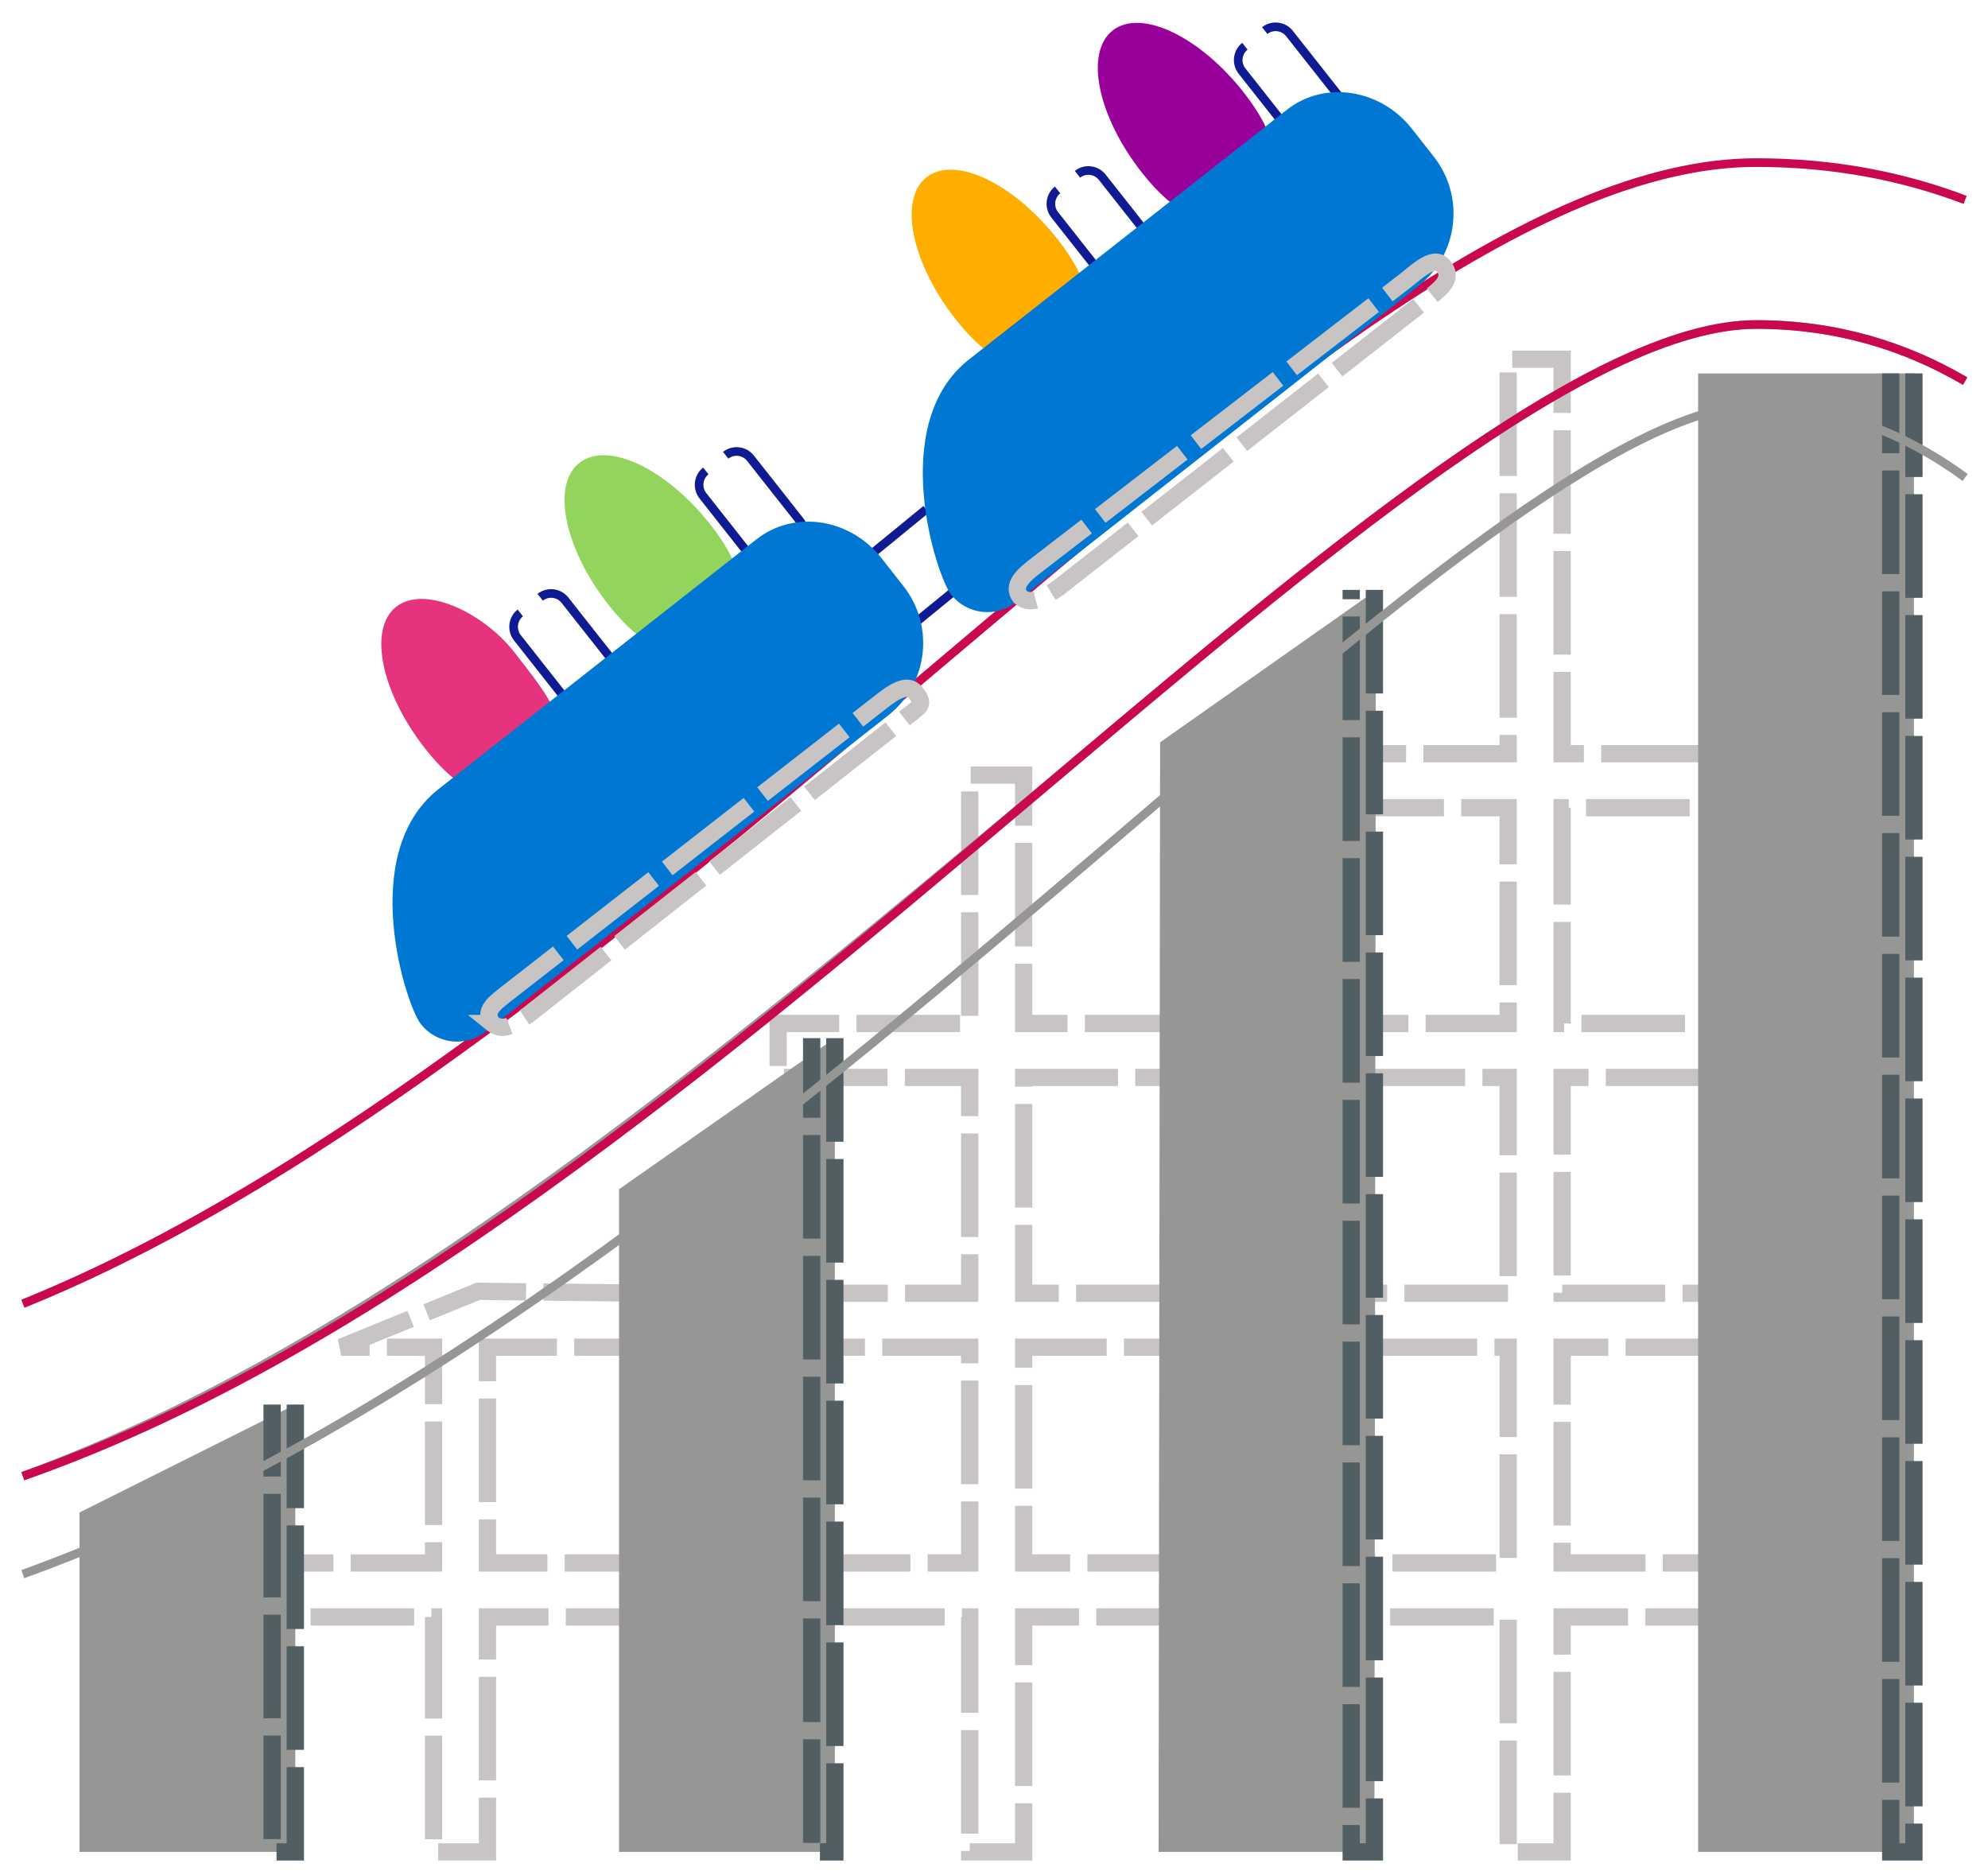 <?xml version="1.0" encoding="UTF-8" standalone="no"?>
<svg
   viewBox="0 0 46.058 43.436"
   version="1.1"
   id="svg32"
   sodipodi:docname="roller-coaster-twemoji-inkstitch.svg"
   width="46.058mm"
   height="43.436mm"
   inkscape:version="1.1.2 (1:1.1+202202050950+0a00cf5339)"
   xmlns:inkscape="http://www.inkscape.org/namespaces/inkscape"
   xmlns:sodipodi="http://sodipodi.sourceforge.net/DTD/sodipodi-0.dtd"
   xmlns="http://www.w3.org/2000/svg"
   xmlns:svg="http://www.w3.org/2000/svg"
   xmlns:inkstitch="http://inkstitch.org/namespace">
  <defs
     id="defs36" />
  <sodipodi:namedview
     id="namedview34"
     pagecolor="#ffffff"
     bordercolor="#666666"
     borderopacity="1.0"
     inkscape:pageshadow="2"
     inkscape:pageopacity="0.0"
     inkscape:pagecheckerboard="0"
     showgrid="false"
     inkscape:document-units="mm"
     lock-margins="true"
     fit-margin-top="2"
     fit-margin-left="2"
     fit-margin-right="2"
     fit-margin-bottom="2"
     inkscape:zoom="9.1816998"
     inkscape:cx="94.86261"
     inkscape:cy="80.976292"
     inkscape:window-width="2995"
     inkscape:window-height="1920"
     inkscape:window-x="1512"
     inkscape:window-y="35"
     inkscape:window-maximized="0"
     inkscape:current-layer="svg32"
     units="mm" />
  <path
     style="fill:none;stroke:#c8c4c4;stroke-width:0.4;stroke-miterlimit:4;stroke-dasharray:2.4, 0.4;stroke-dashoffset:0"
     d="m 31.053,18.713 h 3.888 v 5 h -3.613 l -0.032,1.25 h 3.645 v 5 h -3.745 l 0.019,1.25 h 3.727 v 5 h -3.655 l -0.055,1.25 h 3.71 v 5.444 h 1.25 v -5.444 h 4.104 v -1.25 h -4.104 v -5 h 4.104 v -1.25 h -4.104 v -5 h 4.104 v -1.25 h -4.104 v -5 h 4.104 v -1.25 h -4.104 V 8.323 h -1.25 v 9.14 h -3.888"
     id="path2163"
     inkstitch:bean_stitch_repeats="1"
     inkstitch:repeats="2" />
  <path
     id="path2"
     style="fill:none;stroke:#c8c4c4;stroke-width:0.4;stroke-miterlimit:4;stroke-dasharray:2.4, 0.4;stroke-dashoffset:0"
     d="m 27.533,23.713 h -3.817 v -5.755 h -1.25 v 5.755 h -4.438 v 1.25 h 4.438 v 5 h -4.109 l -0.054,1.25 h 4.163 v 5 h -4.348 l -0.007,1.25 h 4.355 v 5.444 h 1.25 v -5.444 h 3.546 l 0.017,-1.25 h -3.563 v -5 h 3.744 v -1.25 h -3.744 v -5 H 27.517"
     sodipodi:nodetypes="cccccccccccccccccccccccccccc"
     inkstitch:bean_stitch_repeats="1"
     inkstitch:repeats="2" />
  <path
     style="fill:none;stroke:#c8c4c4;stroke-width:0.4;stroke-miterlimit:4;stroke-dasharray:2.4, 0.4;stroke-dashoffset:0"
     d="m 14.988,29.963 -3.912,-0.045 -3.173,1.295 h 2.141 v 5 H 5.285 v 1.25 h 4.759 v 5.444 h 1.25 v -5.444 h 3.751 l 0.049,-1.25 h -3.801 v -5 h 3.659"
     id="path2159"
     inkstitch:bean_stitch_repeats="1"
     inkstitch:repeats="2" />
  <path
     style="fill:#969695;stroke-width:1.25"
     d="m 1.842,35.042 5,-2.5 v 10.365 h -5 z"
     id="path3344"
     inkstitch:angle="90"
     inkstitch:max_stitch_length_mm="2.7"
     inkstitch:row_spacing_mm="0.21"
     inkstitch:staggers="3" />
  <path
     style="fill:#969695;stroke-width:1.25"
     d="m 14.342,27.553 5,-3.5 v 18.854 h -5 z"
     id="path3342"
     inkstitch:angle="90"
     inkstitch:max_stitch_length_mm="2.7"
     inkstitch:row_spacing_mm="0.21"
     inkstitch:staggers="3" />
  <path
     style="fill:#969695;stroke-width:1.25"
     d="m 31.877,13.678 -5,3.521 -0.035,25.707 h 5 z"
     id="path8"
     inkstitch:angle="90"
     inkstitch:max_stitch_length_mm="2.7"
     inkstitch:row_spacing_mm="0.21"
     inkstitch:staggers="3" />
  <path
     fill="#ccd6dd"
     d="m 39.342,8.651 h 5 V 42.907 h -5 z"
     id="path4"
     style="stroke-width:1.25;fill:#969695"
     sodipodi:nodetypes="ccccc"
     inkstitch:angle="90"
     inkstitch:max_stitch_length_mm="2.7"
     inkstitch:row_spacing_mm="0.21"
     inkstitch:staggers="3" />
  <path
     style="fill:none;stroke:#515e63;stroke-width:0.4;stroke-miterlimit:4;stroke-dasharray:2.4, 0.4;stroke-dashoffset:0"
     d="M 44.342,8.651 V 42.907 H 43.804 V 8.651"
     id="path6"
     sodipodi:nodetypes="cccc"
     inkstitch:bean_stitch_repeats="3" />
  <path
     style="fill:none;stroke:#515e63;stroke-width:0.4;stroke-miterlimit:4;stroke-dasharray:2.4, 0.4;stroke-dashoffset:0"
     d="m 31.842,13.667 v 29.24 h -0.537 v -29.24"
     id="path1436"
     sodipodi:nodetypes="cccc"
     inkstitch:bean_stitch_repeats="3" />
  <path
     style="fill:none;stroke:#515e63;stroke-width:0.4;stroke-miterlimit:4;stroke-dasharray:2.4, 0.4;stroke-dashoffset:0"
     d="m 19.342,24.053 v 18.854 h -0.537 v -18.854"
     id="path1434"
     sodipodi:nodetypes="cccc"
     inkstitch:bean_stitch_repeats="3" />
  <path
     style="fill:none;stroke:#515e63;stroke-width:0.4;stroke-miterlimit:4;stroke-dasharray:2.4, 0.4;stroke-dashoffset:0"
     d="m 6.842,32.542 v 10.365 H 6.304 v -10.365"
     id="path10"
     sodipodi:nodetypes="cccc"
     inkstitch:bean_stitch_repeats="3" />
  <path
     fill="#ccd6dd"
     d="m 45.529,11.062 c -1.409,-1.03 -3.016,-1.671 -4.841,-1.671 -3.064,0 -8.719,4.82 -14.705,9.924 -7.426,6.331 -16.22,13.825 -25.454,17.156 M 45.529,8.829 c -1.387,-0.814 -2.987,-1.312 -4.841,-1.312 -3.676,0 -9.635,4.934 -16.001,10.311 C 16.911,24.328 8.823,31.158 0.529,34.201"
     id="path12"
     style="fill:none;stroke:#969695;stroke-width:0.2;stroke-miterlimit:4;stroke-dasharray:none"
     sodipodi:nodetypes="cscccscc"
     inkstitch:zigzag_underlay="True"
     inkstitch:center_walk_underlay="True"
     inkstitch:contour_underlay="False"
     inkstitch:satin_column="True"
     inkstitch:max_stitch_length_mm="6"
     inkstitch:pull_compensation_mm="0.4" />
  <path
     fill="#dd2e44"
     d="m 0.529,34.202 c 8.114,-2.831 16.185,-9.635 23.505,-15.821 6.61,-5.586 12.852,-10.862 16.654,-10.862 1.854,0 3.454,0.499 4.841,1.312 M 0.529,30.207 c 7.066,-2.853 14.404,-9.046 21.084,-14.691 7.46,-6.305 13.901,-11.749 19.075,-11.749 1.792,0 3.399,0.316 4.841,0.864"
     id="path14"
     style="fill:none;stroke:#ca084f;stroke-width:0.2;stroke-miterlimit:4;stroke-dasharray:none"
     sodipodi:nodetypes="ccscccsc"
     inkstitch:satin_column="True"
     inkstitch:max_stitch_length_mm="6"
     inkstitch:pull_compensation_mm="0.4"
     inkstitch:zigzag_underlay="True"
     inkstitch:center_walk_underlay="True"
     inkstitch:contour_underlay="False" />
  <path
     style="fill:none;stroke:#101b93;stroke-width:0.2;stroke-miterlimit:4;stroke-dasharray:none"
     d="m 22.645,13.251 -1.761,1.44 m 0.574,-2.891 -1.761,1.44"
     id="path1088"
     sodipodi:nodetypes="cccc"
     inkstitch:zigzag_underlay="False"
     inkstitch:center_walk_underlay="True"
     inkstitch:contour_underlay="False"
     inkstitch:satin_column="True"
     inkstitch:pull_compensation_mm="0.3" />
  <path
     style="fill:none;stroke:#101b93;stroke-width:0.2;stroke-miterlimit:4;stroke-dasharray:none"
     d="m 28.842,1.071 c -0.176,0.139 -0.207,0.396 -0.068,0.574 l 1.147,1.455 c 0.139,0.176 0.396,0.207 0.574,0.068 m -1.194,-2.459 c 0.177,-0.14 0.435,-0.109 0.574,0.068 l 1.147,1.455 c 0.14,0.176 0.11,0.434 -0.068,0.574"
     id="path1086"
     sodipodi:nodetypes="cccccccc"
     inkstitch:zigzag_underlay="False"
     inkstitch:center_walk_underlay="True"
     inkstitch:contour_underlay="False"
     inkstitch:satin_column="True"
     inkstitch:pull_compensation_mm="0.3" />
  <path
     style="fill:none;stroke:#101b93;stroke-width:0.2;stroke-miterlimit:4;stroke-dasharray:none"
     d="m 24.963,4.038 c 0.177,-0.14 0.435,-0.109 0.574,0.068 l 1.147,1.455 c 0.141,0.176 0.11,0.434 -0.068,0.574 m -2.114,-1.734 c -0.176,0.139 -0.207,0.396 -0.068,0.574 l 1.147,1.455 c 0.139,0.176 0.396,0.207 0.574,0.068"
     id="path1084"
     sodipodi:nodetypes="cccccccc"
     inkstitch:zigzag_underlay="False"
     inkstitch:center_walk_underlay="True"
     inkstitch:contour_underlay="False"
     inkstitch:satin_column="True"
     inkstitch:pull_compensation_mm="0.3" />
  <path
     style="fill:none;stroke:#101b93;stroke-width:0.2;stroke-miterlimit:4;stroke-dasharray:none"
     d="m 16.813,10.548 c 0.177,-0.14 0.435,-0.109 0.574,0.068 l 1.147,1.455 c 0.14,0.177 0.11,0.434 -0.068,0.574 m -2.114,-1.734 c -0.176,0.139 -0.207,0.396 -0.068,0.574 l 1.147,1.455 c 0.139,0.176 0.396,0.207 0.574,0.068"
     id="path1082"
     sodipodi:nodetypes="cccccccc"
     inkstitch:zigzag_underlay="False"
     inkstitch:center_walk_underlay="True"
     inkstitch:contour_underlay="False"
     inkstitch:satin_column="True"
     inkstitch:pull_compensation_mm="0.3" />
  <path
     style="fill:none;stroke:#101b93;stroke-width:0.2;stroke-miterlimit:4;stroke-dasharray:none"
     d="m 12.515,13.838 c 0.177,-0.14 0.435,-0.109 0.574,0.068 l 1.147,1.455 c 0.14,0.177 0.11,0.434 -0.068,0.574 m -2.114,-1.734 c -0.176,0.139 -0.207,0.396 -0.068,0.574 l 1.147,1.455 c 0.139,0.176 0.396,0.207 0.574,0.068"
     id="path16"
     sodipodi:nodetypes="cccccccc"
     inkstitch:zigzag_underlay="False"
     inkstitch:center_walk_underlay="True"
     inkstitch:contour_underlay="False"
     inkstitch:satin_column="True"
     inkstitch:pull_compensation_mm="0.3" />
  <path
     fill="#ea596e"
     d="m 10.837,18.262 c -0.309,-0.178 -0.638,-0.473 -0.984,-0.913 -1.025,-1.304 -1.327,-2.777 -0.675,-3.29 0.654,-0.514 2.013,0.129 2.733,1.046 0.72,0.917 0.909,1.2 0.977,1.589 z"
     id="path18"
     style="fill:#e6337d;stroke-width:1.25"
     sodipodi:nodetypes="cscccc"
     inkstitch:angle="-50"
     inkstitch:max_stitch_length_mm="2.7"
     inkstitch:row_spacing_mm="0.21"
     inkstitch:staggers="3" />
  <path
     fill="#a6d388"
     d="m 15.137,14.957 c -0.325,-0.174 -0.673,-0.477 -1.039,-0.943 -1.025,-1.304 -1.327,-2.777 -0.675,-3.29 0.654,-0.514 2.013,0.129 3.038,1.434 0.344,0.437 0.552,0.825 0.652,1.166 z"
     id="path20"
     style="fill:#92d45c;stroke-width:1.25"
     sodipodi:nodetypes="cscscc"
     inkstitch:angle="-50"
     inkstitch:max_stitch_length_mm="2.7"
     inkstitch:row_spacing_mm="0.21"
     inkstitch:staggers="3" />
  <path
     fill="#f4900c"
     d="m 23.046,8.263 c -0.286,-0.181 -0.589,-0.463 -0.906,-0.866 -1.025,-1.305 -1.327,-2.777 -0.674,-3.29 0.651,-0.512 2.01,0.13 3.035,1.435 0.352,0.448 0.562,0.843 0.659,1.19 z"
     id="path24"
     style="fill:#ffae00;stroke-width:1.25"
     sodipodi:nodetypes="cccscc"
     inkstitch:angle="-50"
     inkstitch:max_stitch_length_mm="2.7"
     inkstitch:row_spacing_mm="0.21"
     inkstitch:staggers="3" />
  <path
     fill="#aa8dd8"
     d="m 27.554,4.972 c -0.343,-0.167 -0.712,-0.479 -1.101,-0.976 -1.025,-1.305 -1.327,-2.777 -0.674,-3.29 0.651,-0.512 2.011,0.13 3.035,1.435 0.39,0.496 0.605,0.928 0.687,1.3 z"
     id="path26"
     style="fill:#990099;stroke-width:1.25"
     sodipodi:nodetypes="cccccc"
     inkstitch:row_spacing_mm="0.21"
     inkstitch:angle="-50"
     inkstitch:max_stitch_length_mm="2.7"
     inkstitch:staggers="3" />
  <path
     fill="#3b94d9"
     d="m 29.815,2.543 -7.366,5.786 c -1.903,1.494 -0.755,5.012 -0.415,5.445 0.364,0.464 1.036,0.545 1.5,0.18 l 9.325,-7.324 c 0.927,-0.729 1.089,-2.071 0.36,-2.999 l -0.507,-0.646 c -0.729,-0.929 -2.026,-1.126 -2.896,-0.443 z"
     id="path28"
     style="fill:#0078d3;stroke-width:1.25"
     inkstitch:angle="40"
     inkstitch:row_spacing_mm="0.21" />
  <path
     fill="#3b94d9"
     d="m 17.528,12.494 -7.365,5.786 c -1.903,1.495 -0.755,5.013 -0.415,5.445 0.364,0.464 1.036,0.545 1.5,0.18 l 9.324,-7.325 c 0.927,-0.729 1.089,-2.071 0.36,-2.999 l -0.507,-0.646 c -0.729,-0.929 -2.025,-1.126 -2.896,-0.441 z"
     id="path22"
     style="fill:#0078d3;stroke-width:1.25"
     inkstitch:angle="40"
     inkstitch:row_spacing_mm="0.21" />
  <path
     style="fill:none;stroke:#c8c4c4;stroke-width:0.4;stroke-miterlimit:4;stroke-dasharray:2.4, 0.4;stroke-dashoffset:0"
     d="m 23.64,13.832 c -0.214,-0.271 0.094,-0.521 0.367,-0.733 l 8.564,-6.606 c 0.27,-0.211 0.662,-0.597 0.876,-0.325 0.214,0.271 -0.037,0.492 -0.309,0.705 l -8.622,6.75 c -0.33,0.22 -0.628,0.41 -0.876,0.209 z"
     id="path1701"
     sodipodi:nodetypes="ccccccc"
     inkstitch:repeats="3"
     inkstitch:running_stitch_length_mm="1.4" />
  <path
     style="fill:none;stroke:#c8c4c4;stroke-width:0.4;stroke-miterlimit:4;stroke-dasharray:2.4, 0.4;stroke-dashoffset:0"
     d="m 11.407,23.714 c -0.214,-0.271 0.037,-0.463 0.309,-0.676 l 8.622,-6.721 c 0.269,-0.21 0.662,-0.54 0.876,-0.267 0.214,0.271 0.107,0.309 -0.165,0.522 l -8.824,6.951 c -0.329,0.221 -0.571,0.391 -0.819,0.191 z"
     id="path30"
     sodipodi:nodetypes="ccccccc"
     inkstitch:repeats="3"
     inkstitch:running_stitch_length_mm="1.4" />
</svg>
